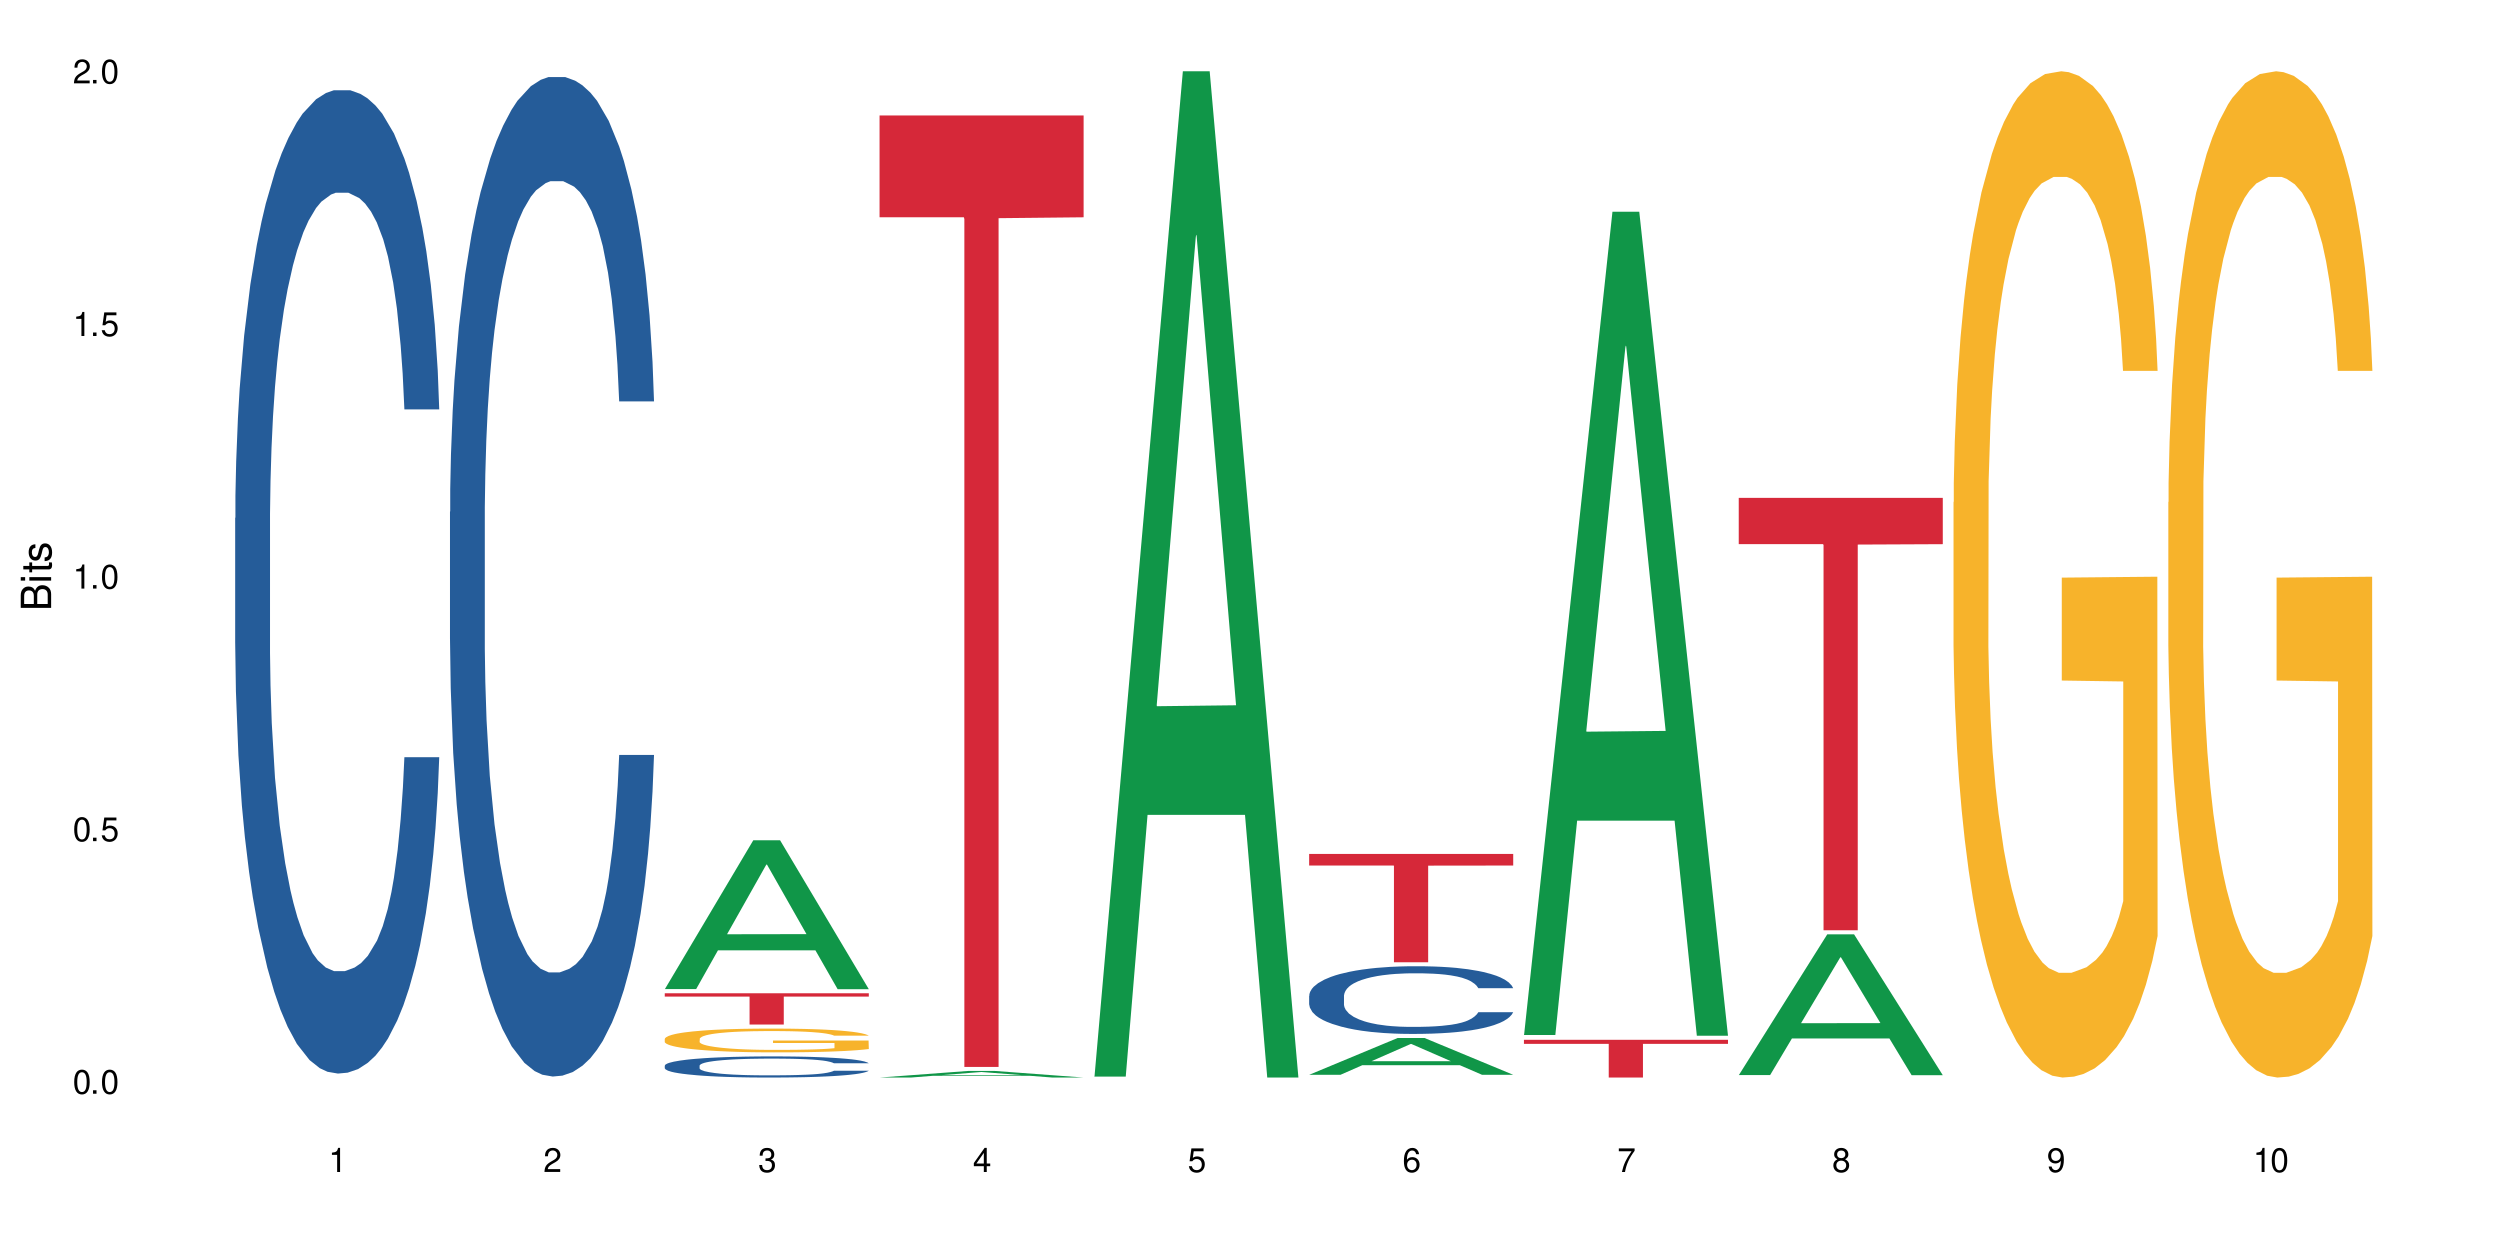 <?xml version="1.0" encoding="UTF-8"?>
<svg xmlns="http://www.w3.org/2000/svg" xmlns:xlink="http://www.w3.org/1999/xlink" width="720" height="360" viewBox="0 0 720 360">
<defs>
<g>
<g id="glyph-0-0">
</g>
<g id="glyph-0-1">
<path d="M 2.641 -6.938 C 2 -6.938 1.422 -6.656 1.078 -6.172 C 0.641 -5.562 0.406 -4.641 0.406 -3.359 C 0.406 -1.016 1.188 0.219 2.641 0.219 C 4.078 0.219 4.859 -1.016 4.859 -3.297 C 4.859 -4.641 4.656 -5.547 4.203 -6.172 C 3.844 -6.656 3.281 -6.938 2.641 -6.938 Z M 2.641 -6.188 C 3.547 -6.188 4 -5.25 4 -3.375 C 4 -1.406 3.562 -0.484 2.625 -0.484 C 1.734 -0.484 1.281 -1.438 1.281 -3.344 C 1.281 -5.25 1.734 -6.188 2.641 -6.188 Z M 2.641 -6.188 "/>
</g>
<g id="glyph-0-2">
<path d="M 1.828 -1 L 0.828 -1 L 0.828 0 L 1.828 0 Z M 1.828 -1 "/>
</g>
<g id="glyph-0-3">
<path d="M 4.562 -6.797 L 1.062 -6.797 L 0.547 -3.094 L 1.328 -3.094 C 1.719 -3.562 2.047 -3.734 2.578 -3.734 C 3.484 -3.734 4.062 -3.109 4.062 -2.094 C 4.062 -1.125 3.484 -0.531 2.578 -0.531 C 1.828 -0.531 1.375 -0.906 1.188 -1.672 L 0.328 -1.672 C 0.453 -1.109 0.547 -0.844 0.75 -0.594 C 1.125 -0.078 1.828 0.219 2.594 0.219 C 3.969 0.219 4.922 -0.781 4.922 -2.219 C 4.922 -3.562 4.031 -4.484 2.719 -4.484 C 2.25 -4.484 1.859 -4.359 1.469 -4.062 L 1.734 -5.969 L 4.562 -5.969 Z M 4.562 -6.797 "/>
</g>
<g id="glyph-0-4">
<path d="M 2.484 -4.938 L 2.484 0 L 3.328 0 L 3.328 -6.938 L 2.766 -6.938 C 2.469 -5.875 2.281 -5.734 0.984 -5.562 L 0.984 -4.938 Z M 2.484 -4.938 "/>
</g>
<g id="glyph-0-5">
<path d="M 4.859 -0.828 L 1.281 -0.828 C 1.359 -1.406 1.672 -1.781 2.5 -2.281 L 3.469 -2.828 C 4.406 -3.344 4.906 -4.062 4.906 -4.906 C 4.906 -5.484 4.672 -6.031 4.266 -6.406 C 3.859 -6.766 3.375 -6.938 2.719 -6.938 C 1.859 -6.938 1.219 -6.625 0.844 -6.031 C 0.609 -5.672 0.5 -5.234 0.484 -4.531 L 1.328 -4.531 C 1.359 -5.016 1.406 -5.281 1.531 -5.516 C 1.75 -5.938 2.188 -6.203 2.703 -6.203 C 3.469 -6.203 4.031 -5.641 4.031 -4.891 C 4.031 -4.344 3.719 -3.859 3.125 -3.516 L 2.234 -3 C 0.812 -2.172 0.406 -1.531 0.328 -0.016 L 4.859 -0.016 Z M 4.859 -0.828 "/>
</g>
<g id="glyph-0-6">
<path d="M 2.125 -3.188 L 2.578 -3.188 C 3.5 -3.188 3.984 -2.766 3.984 -1.922 C 3.984 -1.062 3.469 -0.531 2.594 -0.531 C 1.656 -0.531 1.203 -1 1.156 -2.016 L 0.312 -2.016 C 0.344 -1.453 0.438 -1.094 0.609 -0.781 C 0.953 -0.109 1.625 0.219 2.547 0.219 C 3.953 0.219 4.859 -0.625 4.859 -1.938 C 4.859 -2.828 4.516 -3.297 3.703 -3.594 C 4.344 -3.844 4.656 -4.328 4.656 -5.031 C 4.656 -6.219 3.875 -6.938 2.578 -6.938 C 1.203 -6.938 0.484 -6.172 0.453 -4.703 L 1.297 -4.703 C 1.312 -5.125 1.344 -5.359 1.453 -5.578 C 1.641 -5.969 2.062 -6.203 2.594 -6.203 C 3.344 -6.203 3.797 -5.75 3.797 -5 C 3.797 -4.516 3.609 -4.219 3.25 -4.047 C 3.016 -3.953 2.703 -3.922 2.125 -3.906 Z M 2.125 -3.188 "/>
</g>
<g id="glyph-0-7">
<path d="M 3.141 -1.672 L 3.141 0 L 3.984 0 L 3.984 -1.672 L 4.984 -1.672 L 4.984 -2.438 L 3.984 -2.438 L 3.984 -6.938 L 3.359 -6.938 L 0.266 -2.578 L 0.266 -1.672 Z M 3.141 -2.438 L 1 -2.438 L 3.141 -5.5 Z M 3.141 -2.438 "/>
</g>
<g id="glyph-0-8">
<path d="M 4.781 -5.125 C 4.609 -6.266 3.891 -6.938 2.844 -6.938 C 2.094 -6.938 1.422 -6.578 1.031 -5.953 C 0.594 -5.266 0.406 -4.422 0.406 -3.172 C 0.406 -2 0.578 -1.25 0.984 -0.641 C 1.359 -0.078 1.953 0.219 2.703 0.219 C 3.984 0.219 4.922 -0.75 4.922 -2.094 C 4.922 -3.375 4.062 -4.281 2.844 -4.281 C 2.172 -4.281 1.641 -4.031 1.281 -3.516 C 1.281 -5.234 1.828 -6.188 2.797 -6.188 C 3.391 -6.188 3.797 -5.797 3.938 -5.125 Z M 2.734 -3.531 C 3.547 -3.531 4.062 -2.953 4.062 -2.031 C 4.062 -1.156 3.484 -0.531 2.703 -0.531 C 1.922 -0.531 1.328 -1.188 1.328 -2.078 C 1.328 -2.938 1.906 -3.531 2.734 -3.531 Z M 2.734 -3.531 "/>
</g>
<g id="glyph-0-9">
<path d="M 4.984 -6.797 L 0.438 -6.797 L 0.438 -5.969 L 4.109 -5.969 C 2.5 -3.656 1.828 -2.234 1.328 0 L 2.219 0 C 2.594 -2.172 3.453 -4.047 4.984 -6.094 Z M 4.984 -6.797 "/>
</g>
<g id="glyph-0-10">
<path d="M 3.75 -3.656 C 4.469 -4.094 4.688 -4.438 4.688 -5.078 C 4.688 -6.172 3.844 -6.938 2.641 -6.938 C 1.438 -6.938 0.594 -6.172 0.594 -5.094 C 0.594 -4.438 0.812 -4.094 1.516 -3.656 C 0.734 -3.266 0.359 -2.703 0.359 -1.922 C 0.359 -0.656 1.281 0.219 2.641 0.219 C 3.984 0.219 4.922 -0.656 4.922 -1.922 C 4.922 -2.703 4.531 -3.266 3.75 -3.656 Z M 2.641 -6.188 C 3.359 -6.188 3.812 -5.75 3.812 -5.062 C 3.812 -4.406 3.344 -3.984 2.641 -3.984 C 1.922 -3.984 1.453 -4.406 1.453 -5.078 C 1.453 -5.75 1.922 -6.188 2.641 -6.188 Z M 2.641 -3.266 C 3.484 -3.266 4.062 -2.719 4.062 -1.906 C 4.062 -1.078 3.484 -0.531 2.625 -0.531 C 1.797 -0.531 1.219 -1.094 1.219 -1.906 C 1.219 -2.719 1.781 -3.266 2.641 -3.266 Z M 2.641 -3.266 "/>
</g>
<g id="glyph-0-11">
<path d="M 0.516 -1.578 C 0.672 -0.453 1.406 0.219 2.438 0.219 C 3.188 0.219 3.859 -0.141 4.266 -0.766 C 4.688 -1.453 4.891 -2.297 4.891 -3.547 C 4.891 -4.719 4.703 -5.453 4.312 -6.078 C 3.938 -6.641 3.344 -6.938 2.594 -6.938 C 1.297 -6.938 0.359 -5.969 0.359 -4.625 C 0.359 -3.344 1.234 -2.453 2.453 -2.453 C 3.094 -2.453 3.578 -2.672 4.016 -3.203 C 4 -1.484 3.469 -0.531 2.5 -0.531 C 1.906 -0.531 1.484 -0.906 1.359 -1.578 Z M 2.578 -6.203 C 3.375 -6.203 3.969 -5.531 3.969 -4.641 C 3.969 -3.797 3.391 -3.188 2.547 -3.188 C 1.734 -3.188 1.234 -3.766 1.234 -4.688 C 1.234 -5.562 1.797 -6.203 2.578 -6.203 Z M 2.578 -6.203 "/>
</g>
<g id="glyph-1-0">
</g>
<g id="glyph-1-1">
<path d="M 0 -0.953 L 0 -4.891 C 0 -5.719 -0.234 -6.344 -0.734 -6.797 C -1.188 -7.234 -1.812 -7.469 -2.5 -7.469 C -3.547 -7.469 -4.188 -7 -4.625 -5.875 C -4.984 -6.688 -5.625 -7.094 -6.531 -7.094 C -7.172 -7.094 -7.734 -6.859 -8.141 -6.391 C -8.562 -5.922 -8.75 -5.344 -8.75 -4.5 L -8.75 -0.953 Z M -4.984 -2.062 L -7.766 -2.062 L -7.766 -4.219 C -7.766 -4.844 -7.688 -5.203 -7.453 -5.5 C -7.219 -5.812 -6.859 -5.969 -6.375 -5.969 C -5.891 -5.969 -5.531 -5.812 -5.297 -5.5 C -5.062 -5.203 -4.984 -4.844 -4.984 -4.219 Z M -0.984 -2.062 L -4 -2.062 L -4 -4.781 C -4 -5.766 -3.438 -6.359 -2.484 -6.359 C -1.547 -6.359 -0.984 -5.766 -0.984 -4.781 Z M -0.984 -2.062 "/>
</g>
<g id="glyph-1-2">
<path d="M -6.281 -1.797 L -6.281 -0.797 L 0 -0.797 L 0 -1.797 Z M -8.75 -1.797 L -8.75 -0.797 L -7.484 -0.797 L -7.484 -1.797 Z M -8.75 -1.797 "/>
</g>
<g id="glyph-1-3">
<path d="M -6.281 -3.047 L -6.281 -2.016 L -8.016 -2.016 L -8.016 -1.016 L -6.281 -1.016 L -6.281 -0.172 L -5.469 -0.172 L -5.469 -1.016 L -0.719 -1.016 C -0.078 -1.016 0.281 -1.453 0.281 -2.234 C 0.281 -2.5 0.25 -2.719 0.188 -3.047 L -0.641 -3.047 C -0.609 -2.906 -0.594 -2.766 -0.594 -2.562 C -0.594 -2.141 -0.719 -2.016 -1.156 -2.016 L -5.469 -2.016 L -5.469 -3.047 Z M -6.281 -3.047 "/>
</g>
<g id="glyph-1-4">
<path d="M -4.531 -5.25 C -5.766 -5.25 -6.469 -4.422 -6.469 -2.969 C -6.469 -1.516 -5.719 -0.562 -4.547 -0.562 C -3.562 -0.562 -3.094 -1.062 -2.734 -2.562 L -2.516 -3.484 C -2.344 -4.188 -2.094 -4.469 -1.641 -4.469 C -1.047 -4.469 -0.641 -3.875 -0.641 -3 C -0.641 -2.453 -0.797 -2 -1.062 -1.75 C -1.25 -1.594 -1.422 -1.531 -1.875 -1.469 L -1.875 -0.406 C -0.422 -0.453 0.281 -1.266 0.281 -2.922 C 0.281 -4.5 -0.5 -5.516 -1.719 -5.516 C -2.656 -5.516 -3.172 -4.984 -3.469 -3.734 L -3.703 -2.766 C -3.891 -1.953 -4.156 -1.609 -4.594 -1.609 C -5.188 -1.609 -5.547 -2.125 -5.547 -2.938 C -5.547 -3.75 -5.203 -4.172 -4.531 -4.203 Z M -4.531 -5.25 "/>
</g>
</g>
</defs>
<rect x="-72" y="-36" width="864" height="432" fill="rgb(100%, 100%, 100%)" fill-opacity="1"/>
<path fill-rule="nonzero" fill="rgb(14.51%, 36.078%, 60%)" fill-opacity="1" d="M 67.73 149.219 L 67.801 148.961 L 67.801 142.746 L 68.02 132.91 L 68.52 120.484 L 69.02 111.945 L 70.312 96.672 L 72.102 81.918 L 73.965 70.527 L 75.328 63.797 L 76.547 58.621 L 79.34 49.043 L 81.133 44.125 L 83.066 39.723 L 85.434 35.324 L 87.152 32.734 L 91.023 28.594 L 93.891 26.781 L 96.113 26.004 L 100.914 26.004 L 103.781 27.039 L 105.859 28.332 L 108.152 30.406 L 110.086 32.734 L 113.457 38.43 L 116.465 45.676 L 117.828 49.82 L 119.977 57.844 L 121.625 65.609 L 122.773 72.34 L 124.062 81.918 L 125.207 93.566 L 126.07 106.766 L 126.5 117.898 L 116.465 117.898 L 115.965 107.543 L 115.391 99.52 L 114.316 88.906 L 113.238 81.398 L 111.734 73.891 L 110.375 68.973 L 108.512 64.055 L 106.863 60.949 L 105.141 58.621 L 103.492 57.066 L 100.34 55.512 L 96.684 55.512 L 95.324 56.031 L 92.527 58.102 L 91.023 59.914 L 88.871 63.539 L 87.367 66.902 L 85.578 72.078 L 84.359 76.48 L 82.852 83.211 L 81.777 89.164 L 80.559 97.707 L 79.844 104.18 L 79.199 111.426 L 78.625 119.969 L 78.195 129.027 L 77.906 138.605 L 77.766 147.926 L 77.766 188.047 L 77.906 197.363 L 78.266 208.238 L 79.199 224.027 L 80.559 237.746 L 82.137 248.617 L 83.641 256.383 L 84.5 260.008 L 85.648 264.148 L 87.441 269.324 L 90.02 274.504 L 91.523 276.574 L 93.816 278.645 L 96.184 279.68 L 99.336 279.68 L 102.133 278.645 L 103.996 277.352 L 105.93 275.281 L 108.582 270.879 L 110.23 266.738 L 111.664 261.82 L 112.738 256.902 L 113.457 252.758 L 114.531 244.734 L 115.391 235.934 L 116.035 226.875 L 116.465 218.074 L 126.5 218.074 L 126.07 228.426 L 125.422 238.523 L 124.777 246.027 L 123.777 255.09 L 122.629 263.113 L 120.98 272.172 L 119.617 278.129 L 117.828 284.598 L 116.18 289.516 L 114.387 293.918 L 111.734 299.094 L 110.016 301.684 L 108.152 304.012 L 105.93 306.082 L 103.137 307.895 L 100.125 308.93 L 97.328 309.188 L 94.32 308.672 L 92.098 307.637 L 89.16 305.305 L 85.504 300.648 L 82.852 295.73 L 80.773 290.812 L 78.984 285.633 L 76.977 278.645 L 74.395 267.254 L 72.82 258.453 L 71.746 251.207 L 70.527 241.109 L 69.664 232.051 L 68.664 217.555 L 67.945 199.176 L 67.73 184.941 Z M 67.73 149.219 "/>
<path fill-rule="nonzero" fill="rgb(14.51%, 36.078%, 60%)" fill-opacity="1" d="M 129.594 147.434 L 129.664 147.172 L 129.664 140.855 L 129.879 130.855 L 130.379 118.227 L 130.883 109.543 L 132.172 94.02 L 133.965 79.023 L 135.828 67.445 L 137.188 60.602 L 138.406 55.34 L 141.203 45.605 L 142.992 40.605 L 144.93 36.133 L 147.293 31.66 L 149.016 29.027 L 152.883 24.82 L 155.75 22.977 L 157.973 22.188 L 162.773 22.188 L 165.641 23.238 L 167.719 24.555 L 170.012 26.66 L 171.949 29.027 L 175.316 34.816 L 178.324 42.184 L 179.688 46.395 L 181.836 54.551 L 183.484 62.445 L 184.633 69.285 L 185.922 79.023 L 187.07 90.863 L 187.93 104.281 L 188.359 115.594 L 178.324 115.594 L 177.824 105.07 L 177.25 96.914 L 176.176 86.125 L 175.102 78.496 L 173.598 70.863 L 172.234 65.867 L 170.371 60.867 L 168.723 57.707 L 167.004 55.34 L 165.355 53.762 L 162.199 52.184 L 158.547 52.184 L 157.184 52.711 L 154.391 54.812 L 152.883 56.656 L 150.734 60.34 L 149.23 63.762 L 147.438 69.023 L 146.219 73.496 L 144.715 80.336 L 143.641 86.391 L 142.422 95.07 L 141.703 101.648 L 141.059 109.016 L 140.484 117.699 L 140.055 126.91 L 139.77 136.645 L 139.625 146.117 L 139.625 186.902 L 139.77 196.375 L 140.129 207.426 L 141.059 223.477 L 142.422 237.422 L 143.996 248.473 L 145.504 256.367 L 146.363 260.051 L 147.508 264.258 L 149.301 269.523 L 151.879 274.785 L 153.387 276.891 L 155.68 278.996 L 158.043 280.047 L 161.199 280.047 L 163.992 278.996 L 165.855 277.68 L 167.789 275.574 L 170.441 271.102 L 172.09 266.891 L 173.523 261.891 L 174.598 256.891 L 175.316 252.684 L 176.391 244.527 L 177.25 235.578 L 177.895 226.371 L 178.324 217.426 L 188.359 217.426 L 187.93 227.949 L 187.285 238.211 L 186.641 245.84 L 185.637 255.051 L 184.488 263.207 L 182.84 272.418 L 181.48 278.469 L 179.688 285.047 L 178.039 290.047 L 176.246 294.52 L 173.598 299.781 L 171.875 302.414 L 170.012 304.781 L 167.789 306.887 L 164.996 308.727 L 161.984 309.781 L 159.191 310.043 L 156.18 309.516 L 153.957 308.465 L 151.02 306.098 L 147.367 301.359 L 144.715 296.359 L 142.637 291.359 L 140.844 286.098 L 138.836 278.996 L 136.258 267.418 L 134.68 258.473 L 133.605 251.102 L 132.387 240.84 L 131.527 231.633 L 130.523 216.898 L 129.809 198.215 L 129.594 183.746 Z M 129.594 147.434 "/>
<path fill-rule="nonzero" fill="rgb(6.275%, 58.824%, 28.235%)" fill-opacity="1" d="M 191.453 284.852 L 191.516 284.812 L 216.945 242.004 L 224.668 242.004 L 250.219 284.891 L 241.242 284.891 L 234.84 273.695 L 206.773 273.695 L 200.492 284.852 L 191.453 284.852 L 209.473 269.066 L 232.266 269.027 L 220.898 249.012 L 220.773 248.973 L 220.648 249.094 L 209.41 269.027 L 209.473 269.066 Z M 191.453 284.852 "/>
<path fill-rule="nonzero" fill="rgb(14.51%, 36.078%, 60%)" fill-opacity="1" d="M 191.453 306.895 L 191.523 306.891 L 191.523 306.758 L 191.738 306.543 L 192.242 306.277 L 192.742 306.094 L 194.031 305.766 L 195.824 305.449 L 197.688 305.203 L 199.051 305.059 L 200.27 304.949 L 203.062 304.742 L 204.855 304.637 L 206.789 304.543 L 209.156 304.449 L 210.875 304.391 L 214.746 304.305 L 217.613 304.266 L 219.832 304.246 L 224.637 304.246 L 227.5 304.27 L 229.582 304.297 L 231.875 304.344 L 233.809 304.391 L 237.176 304.516 L 240.188 304.672 L 241.547 304.758 L 243.699 304.934 L 245.348 305.098 L 246.492 305.242 L 247.785 305.449 L 248.93 305.699 L 249.789 305.984 L 250.219 306.223 L 240.188 306.223 L 239.684 306 L 239.113 305.828 L 238.035 305.598 L 236.961 305.438 L 235.457 305.277 L 234.094 305.172 L 232.23 305.066 L 230.582 305 L 228.863 304.949 L 227.215 304.914 L 224.062 304.883 L 220.406 304.883 L 219.043 304.895 L 216.25 304.938 L 214.746 304.977 L 212.594 305.055 L 211.09 305.125 L 209.297 305.238 L 208.078 305.332 L 206.574 305.477 L 205.5 305.605 L 204.281 305.789 L 203.566 305.926 L 202.918 306.082 L 202.348 306.266 L 201.918 306.461 L 201.629 306.668 L 201.484 306.867 L 201.484 307.73 L 201.629 307.93 L 201.988 308.164 L 202.918 308.504 L 204.281 308.797 L 205.859 309.031 L 207.363 309.199 L 208.223 309.277 L 209.371 309.363 L 211.16 309.477 L 213.742 309.586 L 215.246 309.633 L 217.539 309.676 L 219.906 309.699 L 223.059 309.699 L 225.852 309.676 L 227.715 309.648 L 229.652 309.605 L 232.305 309.508 L 233.953 309.422 L 235.387 309.316 L 236.461 309.207 L 237.176 309.121 L 238.254 308.949 L 239.113 308.758 L 239.758 308.562 L 240.188 308.375 L 250.219 308.375 L 249.789 308.598 L 249.145 308.812 L 248.5 308.977 L 247.496 309.172 L 246.352 309.344 L 244.703 309.535 L 243.34 309.664 L 241.547 309.805 L 239.898 309.91 L 238.109 310.004 L 235.457 310.117 L 233.738 310.172 L 231.875 310.223 L 229.652 310.266 L 226.855 310.305 L 223.848 310.328 L 221.051 310.332 L 218.043 310.32 L 215.82 310.301 L 212.883 310.25 L 209.227 310.148 L 206.574 310.043 L 204.496 309.938 L 202.703 309.828 L 200.699 309.676 L 198.117 309.43 L 196.543 309.242 L 195.465 309.086 L 194.246 308.871 L 193.387 308.676 L 192.383 308.363 L 191.668 307.969 L 191.453 307.664 Z M 191.453 306.895 "/>
<path fill-rule="nonzero" fill="rgb(96.863%, 70.196%, 16.863%)" fill-opacity="1" d="M 191.453 299.168 L 191.523 299.16 L 191.523 299.035 L 191.812 298.754 L 192.527 298.367 L 193.461 298.047 L 194.461 297.797 L 195.109 297.664 L 196.184 297.477 L 197.113 297.34 L 199.48 297.059 L 202.488 296.797 L 204.137 296.684 L 206 296.578 L 208.652 296.457 L 209.871 296.414 L 213.598 296.312 L 217.828 296.25 L 222.484 296.23 L 224.637 296.238 L 227.574 296.262 L 231.586 296.332 L 233.879 296.395 L 235.672 296.457 L 237.535 296.539 L 239.828 296.664 L 241.98 296.812 L 243.699 296.965 L 245.418 297.152 L 246.852 297.352 L 248.07 297.57 L 249.145 297.832 L 249.789 298.055 L 250.219 298.273 L 240.258 298.273 L 239.684 298.055 L 239.039 297.883 L 237.965 297.676 L 236.891 297.527 L 235.816 297.41 L 233.809 297.246 L 232.09 297.145 L 229.938 297.059 L 227.859 297 L 225.496 296.965 L 224.062 296.953 L 220.262 296.953 L 216.824 296.996 L 214.816 297.047 L 213.383 297.094 L 211.375 297.188 L 210.156 297.266 L 209.441 297.316 L 207.293 297.508 L 205.859 297.684 L 205.07 297.801 L 204.066 297.992 L 203.348 298.16 L 202.562 298.41 L 202.133 298.598 L 201.559 299.023 L 201.484 300.148 L 201.703 300.387 L 202.133 300.645 L 202.703 300.867 L 203.566 301.105 L 204.426 301.289 L 205.93 301.531 L 207.219 301.695 L 208.223 301.801 L 210.156 301.969 L 210.945 302.027 L 212.809 302.141 L 214.746 302.227 L 217.109 302.301 L 218.902 302.34 L 221.77 302.371 L 225.422 302.371 L 229.723 302.332 L 232.445 302.281 L 234.309 302.234 L 235.527 302.188 L 237.035 302.121 L 238.109 302.059 L 239.113 301.988 L 240.332 301.883 L 240.332 300.387 L 222.629 300.379 L 222.629 299.68 L 250.148 299.672 L 250.219 302.121 L 248.715 302.289 L 246.852 302.453 L 245.059 302.578 L 243.195 302.684 L 240.547 302.801 L 238.395 302.879 L 235.098 302.965 L 232.09 303.02 L 228.934 303.059 L 226.141 303.078 L 222.844 303.082 L 219.906 303.07 L 216.75 303.035 L 214.242 302.984 L 211.949 302.922 L 209.656 302.84 L 206.789 302.707 L 204.926 302.602 L 202.992 302.469 L 201.055 302.312 L 199.336 302.145 L 198.191 302.016 L 197.043 301.863 L 195.824 301.676 L 194.68 301.465 L 193.816 301.27 L 193.031 301.051 L 192.457 300.844 L 191.883 300.562 L 191.598 300.336 L 191.453 300.145 Z M 191.453 299.168 "/>
<path fill-rule="nonzero" fill="rgb(83.922%, 15.686%, 22.353%)" fill-opacity="1" d="M 191.453 286.055 L 250.219 286.055 L 250.219 287.02 L 225.727 287.027 L 225.727 295.066 L 215.875 295.066 L 215.875 287.039 L 215.73 287.02 L 191.453 287.02 Z M 191.453 286.055 "/>
<path fill-rule="nonzero" fill="rgb(6.275%, 58.824%, 28.235%)" fill-opacity="1" d="M 253.312 310.332 L 253.375 310.328 L 278.805 308.434 L 286.527 308.434 L 312.082 310.332 L 303.102 310.332 L 296.699 309.836 L 268.633 309.836 L 262.355 310.332 L 253.312 310.332 L 271.332 309.633 L 294.125 309.629 L 282.762 308.742 L 282.633 308.742 L 282.508 308.746 L 271.27 309.629 L 271.332 309.633 Z M 253.312 310.332 "/>
<path fill-rule="nonzero" fill="rgb(83.922%, 15.686%, 22.353%)" fill-opacity="1" d="M 253.312 33.246 L 312.082 33.246 L 312.082 62.578 L 287.59 62.836 L 287.59 307.27 L 277.734 307.27 L 277.734 63.09 L 277.594 62.578 L 253.312 62.578 Z M 253.312 33.246 "/>
<path fill-rule="nonzero" fill="rgb(6.275%, 58.824%, 28.235%)" fill-opacity="1" d="M 315.176 310.059 L 315.238 309.789 L 340.664 20.527 L 348.387 20.527 L 373.941 310.332 L 364.965 310.332 L 358.559 234.684 L 330.496 234.684 L 324.215 310.059 L 315.176 310.059 L 333.195 203.391 L 355.984 203.117 L 344.621 67.875 L 344.496 67.602 L 344.371 68.418 L 333.133 203.117 L 333.195 203.391 Z M 315.176 310.059 "/>
<path fill-rule="nonzero" fill="rgb(6.275%, 58.824%, 28.235%)" fill-opacity="1" d="M 377.035 309.535 L 377.098 309.523 L 402.527 298.938 L 410.25 298.938 L 435.805 309.543 L 426.824 309.543 L 420.422 306.773 L 392.355 306.773 L 386.078 309.535 L 377.035 309.535 L 395.055 305.629 L 417.848 305.621 L 406.48 300.668 L 406.355 300.66 L 406.23 300.688 L 394.992 305.621 L 395.055 305.629 Z M 377.035 309.535 "/>
<path fill-rule="nonzero" fill="rgb(14.51%, 36.078%, 60%)" fill-opacity="1" d="M 377.035 286.766 L 377.105 286.75 L 377.105 286.32 L 377.32 285.645 L 377.824 284.789 L 378.324 284.203 L 379.617 283.152 L 381.406 282.137 L 383.27 281.352 L 384.633 280.887 L 385.852 280.531 L 388.645 279.875 L 390.438 279.535 L 392.371 279.23 L 394.738 278.93 L 396.457 278.75 L 400.328 278.465 L 403.195 278.344 L 405.414 278.289 L 410.219 278.289 L 413.086 278.359 L 415.164 278.449 L 417.457 278.59 L 419.391 278.75 L 422.758 279.145 L 425.77 279.641 L 427.133 279.926 L 429.281 280.48 L 430.93 281.012 L 432.078 281.477 L 433.367 282.137 L 434.512 282.938 L 435.375 283.844 L 435.805 284.609 L 425.77 284.609 L 425.27 283.898 L 424.695 283.348 L 423.621 282.617 L 422.543 282.102 L 421.039 281.582 L 419.68 281.246 L 417.816 280.906 L 416.168 280.691 L 414.445 280.531 L 412.797 280.426 L 409.645 280.32 L 405.988 280.32 L 404.629 280.355 L 401.832 280.496 L 400.328 280.621 L 398.176 280.871 L 396.672 281.102 L 394.879 281.457 L 393.664 281.762 L 392.156 282.223 L 391.082 282.633 L 389.863 283.223 L 389.148 283.668 L 388.504 284.164 L 387.93 284.754 L 387.5 285.375 L 387.211 286.035 L 387.07 286.676 L 387.07 289.438 L 387.211 290.078 L 387.57 290.828 L 388.504 291.914 L 389.863 292.855 L 391.441 293.605 L 392.945 294.141 L 393.805 294.391 L 394.953 294.672 L 396.742 295.031 L 399.324 295.387 L 400.828 295.527 L 403.121 295.672 L 405.488 295.742 L 408.641 295.742 L 411.438 295.672 L 413.301 295.582 L 415.234 295.441 L 417.887 295.137 L 419.535 294.852 L 420.969 294.512 L 422.043 294.176 L 422.758 293.891 L 423.836 293.34 L 424.695 292.73 L 425.34 292.109 L 425.77 291.504 L 435.805 291.504 L 435.375 292.215 L 434.727 292.91 L 434.082 293.426 L 433.078 294.051 L 431.934 294.602 L 430.285 295.227 L 428.922 295.637 L 427.133 296.082 L 425.484 296.418 L 423.691 296.723 L 421.039 297.078 L 419.32 297.258 L 417.457 297.418 L 415.234 297.559 L 412.438 297.684 L 409.43 297.754 L 406.633 297.773 L 403.625 297.738 L 401.402 297.664 L 398.465 297.504 L 394.809 297.184 L 392.156 296.848 L 390.078 296.508 L 388.289 296.152 L 386.281 295.672 L 383.699 294.887 L 382.125 294.281 L 381.047 293.781 L 379.832 293.09 L 378.969 292.465 L 377.969 291.469 L 377.25 290.203 L 377.035 289.223 Z M 377.035 286.766 "/>
<path fill-rule="nonzero" fill="rgb(83.922%, 15.686%, 22.353%)" fill-opacity="1" d="M 377.035 245.934 L 435.805 245.934 L 435.805 249.273 L 411.312 249.305 L 411.312 277.125 L 401.457 277.125 L 401.457 249.332 L 401.312 249.273 L 377.035 249.273 Z M 377.035 245.934 "/>
<path fill-rule="nonzero" fill="rgb(6.275%, 58.824%, 28.235%)" fill-opacity="1" d="M 438.895 298.074 L 438.957 297.852 L 464.387 60.977 L 472.109 60.977 L 497.664 298.297 L 488.688 298.297 L 482.281 236.348 L 454.215 236.348 L 447.938 298.074 L 438.895 298.074 L 456.914 210.723 L 479.707 210.5 L 468.344 99.75 L 468.219 99.527 L 468.09 100.195 L 456.852 210.5 L 456.914 210.723 Z M 438.895 298.074 "/>
<path fill-rule="nonzero" fill="rgb(83.922%, 15.686%, 22.353%)" fill-opacity="1" d="M 438.895 299.461 L 497.664 299.461 L 497.664 300.625 L 473.172 300.633 L 473.172 310.332 L 463.316 310.332 L 463.316 300.645 L 463.176 300.625 L 438.895 300.625 Z M 438.895 299.461 "/>
<path fill-rule="nonzero" fill="rgb(6.275%, 58.824%, 28.235%)" fill-opacity="1" d="M 500.758 309.621 L 500.82 309.582 L 526.25 269.09 L 533.973 269.09 L 559.523 309.66 L 550.547 309.66 L 544.141 299.07 L 516.078 299.07 L 509.797 309.621 L 500.758 309.621 L 518.777 294.688 L 541.566 294.652 L 530.203 275.719 L 530.078 275.68 L 529.953 275.793 L 518.715 294.652 L 518.777 294.688 Z M 500.758 309.621 "/>
<path fill-rule="nonzero" fill="rgb(83.922%, 15.686%, 22.353%)" fill-opacity="1" d="M 500.758 143.387 L 559.523 143.387 L 559.523 156.719 L 535.031 156.836 L 535.031 267.926 L 525.18 267.926 L 525.18 156.953 L 525.035 156.719 L 500.758 156.719 Z M 500.758 143.387 "/>
<path fill-rule="nonzero" fill="rgb(96.863%, 70.196%, 16.863%)" fill-opacity="1" d="M 562.617 144.652 L 562.691 144.387 L 562.691 139.094 L 562.977 127.184 L 563.691 110.777 L 564.625 97.277 L 565.629 86.691 L 566.273 81.133 L 567.348 73.195 L 568.281 67.371 L 570.645 55.461 L 573.656 44.348 L 575.305 39.582 L 577.168 35.082 L 579.816 30.055 L 581.035 28.203 L 584.762 23.965 L 588.992 21.32 L 593.648 20.527 L 595.801 20.789 L 598.738 21.848 L 602.754 24.762 L 605.047 27.406 L 606.836 30.055 L 608.699 33.496 L 610.992 38.789 L 613.145 45.141 L 614.863 51.492 L 616.586 59.43 L 618.016 67.902 L 619.234 77.164 L 620.312 88.281 L 620.957 97.543 L 621.387 106.805 L 611.426 106.805 L 610.852 97.543 L 610.207 90.398 L 609.129 81.664 L 608.055 75.312 L 606.98 70.281 L 604.973 63.402 L 603.254 59.168 L 601.105 55.461 L 599.023 53.078 L 596.66 51.492 L 595.227 50.961 L 591.43 50.961 L 587.988 52.816 L 585.98 54.934 L 584.547 57.051 L 582.543 61.02 L 581.324 64.195 L 580.605 66.312 L 578.457 74.516 L 577.023 81.93 L 576.234 86.957 L 575.23 94.898 L 574.516 102.043 L 573.727 112.629 L 573.297 120.57 L 572.723 138.566 L 572.652 186.207 L 572.867 196.262 L 573.297 207.113 L 573.871 216.641 L 574.73 226.699 L 575.59 234.375 L 577.094 244.695 L 578.387 251.578 L 579.387 256.078 L 581.324 263.223 L 582.113 265.605 L 583.977 270.367 L 585.91 274.074 L 588.273 277.25 L 590.066 278.836 L 592.934 280.16 L 596.59 280.16 L 600.891 278.574 L 603.613 276.457 L 605.477 274.34 L 606.695 272.484 L 608.199 269.574 L 609.273 266.926 L 610.277 264.016 L 611.496 259.516 L 611.496 196.262 L 593.793 195.996 L 593.793 166.355 L 621.312 166.09 L 621.387 269.574 L 619.879 276.719 L 618.016 283.602 L 616.227 288.895 L 614.363 293.395 L 611.711 298.422 L 609.559 301.598 L 606.266 305.305 L 603.254 307.688 L 600.102 309.273 L 597.305 310.066 L 594.008 310.332 L 591.07 309.805 L 587.918 308.215 L 585.41 306.098 L 583.113 303.453 L 580.82 300.012 L 577.953 294.453 L 576.09 289.953 L 574.156 284.395 L 572.223 277.777 L 570.5 270.633 L 569.355 265.074 L 568.207 258.723 L 566.988 250.781 L 565.844 241.785 L 564.984 233.578 L 564.195 224.316 L 563.621 215.582 L 563.047 203.672 L 562.762 194.145 L 562.617 185.941 Z M 562.617 144.652 "/>
<path fill-rule="nonzero" fill="rgb(96.863%, 70.196%, 16.863%)" fill-opacity="1" d="M 624.48 144.652 L 624.551 144.387 L 624.551 139.094 L 624.836 127.184 L 625.555 110.777 L 626.484 97.277 L 627.488 86.691 L 628.133 81.133 L 629.207 73.195 L 630.141 67.371 L 632.504 55.461 L 635.516 44.348 L 637.164 39.582 L 639.027 35.082 L 641.68 30.055 L 642.898 28.203 L 646.625 23.965 L 650.852 21.32 L 655.512 20.527 L 657.66 20.789 L 660.598 21.848 L 664.613 24.762 L 666.906 27.406 L 668.699 30.055 L 670.562 33.496 L 672.855 38.789 L 675.004 45.141 L 676.727 51.492 L 678.445 59.43 L 679.879 67.902 L 681.098 77.164 L 682.172 88.281 L 682.816 97.543 L 683.246 106.805 L 673.285 106.805 L 672.711 97.543 L 672.066 90.398 L 670.992 81.664 L 669.918 75.312 L 668.84 70.281 L 666.836 63.402 L 665.113 59.168 L 662.965 55.461 L 660.887 53.078 L 658.52 51.492 L 657.086 50.961 L 653.289 50.961 L 649.848 52.816 L 647.844 54.934 L 646.41 57.051 L 644.402 61.02 L 643.184 64.195 L 642.469 66.312 L 640.316 74.516 L 638.883 81.93 L 638.098 86.957 L 637.094 94.898 L 636.375 102.043 L 635.586 112.629 L 635.156 120.57 L 634.586 138.566 L 634.512 186.207 L 634.727 196.262 L 635.156 207.113 L 635.73 216.641 L 636.59 226.699 L 637.449 234.375 L 638.957 244.695 L 640.246 251.578 L 641.25 256.078 L 643.184 263.223 L 643.973 265.605 L 645.836 270.367 L 647.77 274.074 L 650.137 277.25 L 651.926 278.836 L 654.793 280.16 L 658.449 280.16 L 662.75 278.574 L 665.473 276.457 L 667.336 274.34 L 668.555 272.484 L 670.059 269.574 L 671.133 266.926 L 672.137 264.016 L 673.355 259.516 L 673.355 196.262 L 655.656 195.996 L 655.656 166.355 L 683.176 166.09 L 683.246 269.574 L 681.742 276.719 L 679.879 283.602 L 678.086 288.895 L 676.223 293.395 L 673.57 298.422 L 671.422 301.598 L 668.125 305.305 L 665.113 307.688 L 661.961 309.273 L 659.168 310.066 L 655.871 310.332 L 652.93 309.805 L 649.777 308.215 L 647.27 306.098 L 644.977 303.453 L 642.684 300.012 L 639.816 294.453 L 637.953 289.953 L 636.016 284.395 L 634.082 277.777 L 632.363 270.633 L 631.215 265.074 L 630.07 258.723 L 628.852 250.781 L 627.703 241.785 L 626.844 233.578 L 626.055 224.316 L 625.48 215.582 L 624.91 203.672 L 624.621 194.145 L 624.48 185.941 Z M 624.48 144.652 "/>
<g fill="rgb(0%, 0%, 0%)" fill-opacity="1">
<use xlink:href="#glyph-0-1" x="20.965" y="314.993"/>
<use xlink:href="#glyph-0-2" x="25.965" y="314.993"/>
<use xlink:href="#glyph-0-1" x="28.965" y="314.993"/>
</g>
<g fill="rgb(0%, 0%, 0%)" fill-opacity="1">
<use xlink:href="#glyph-0-1" x="20.965" y="242.251"/>
<use xlink:href="#glyph-0-2" x="25.965" y="242.251"/>
<use xlink:href="#glyph-0-3" x="28.965" y="242.251"/>
</g>
<g fill="rgb(0%, 0%, 0%)" fill-opacity="1">
<use xlink:href="#glyph-0-4" x="20.965" y="169.509"/>
<use xlink:href="#glyph-0-2" x="25.965" y="169.509"/>
<use xlink:href="#glyph-0-1" x="28.965" y="169.509"/>
</g>
<g fill="rgb(0%, 0%, 0%)" fill-opacity="1">
<use xlink:href="#glyph-0-4" x="20.965" y="96.767"/>
<use xlink:href="#glyph-0-2" x="25.965" y="96.767"/>
<use xlink:href="#glyph-0-3" x="28.965" y="96.767"/>
</g>
<g fill="rgb(0%, 0%, 0%)" fill-opacity="1">
<use xlink:href="#glyph-0-5" x="20.965" y="24.024"/>
<use xlink:href="#glyph-0-2" x="25.965" y="24.024"/>
<use xlink:href="#glyph-0-1" x="28.965" y="24.024"/>
</g>
<g fill="rgb(0%, 0%, 0%)" fill-opacity="1">
<use xlink:href="#glyph-0-4" x="94.613" y="337.532"/>
</g>
<g fill="rgb(0%, 0%, 0%)" fill-opacity="1">
<use xlink:href="#glyph-0-5" x="156.477" y="337.532"/>
</g>
<g fill="rgb(0%, 0%, 0%)" fill-opacity="1">
<use xlink:href="#glyph-0-6" x="218.336" y="337.532"/>
</g>
<g fill="rgb(0%, 0%, 0%)" fill-opacity="1">
<use xlink:href="#glyph-0-7" x="280.199" y="337.532"/>
</g>
<g fill="rgb(0%, 0%, 0%)" fill-opacity="1">
<use xlink:href="#glyph-0-3" x="342.059" y="337.532"/>
</g>
<g fill="rgb(0%, 0%, 0%)" fill-opacity="1">
<use xlink:href="#glyph-0-8" x="403.918" y="337.532"/>
</g>
<g fill="rgb(0%, 0%, 0%)" fill-opacity="1">
<use xlink:href="#glyph-0-9" x="465.781" y="337.532"/>
</g>
<g fill="rgb(0%, 0%, 0%)" fill-opacity="1">
<use xlink:href="#glyph-0-10" x="527.641" y="337.532"/>
</g>
<g fill="rgb(0%, 0%, 0%)" fill-opacity="1">
<use xlink:href="#glyph-0-11" x="589.5" y="337.532"/>
</g>
<g fill="rgb(0%, 0%, 0%)" fill-opacity="1">
<use xlink:href="#glyph-0-4" x="648.863" y="337.532"/>
<use xlink:href="#glyph-0-1" x="653.863" y="337.532"/>
</g>
<g fill="rgb(0%, 0%, 0%)" fill-opacity="1">
<use xlink:href="#glyph-1-1" x="14.725" y="176.012"/>
<use xlink:href="#glyph-1-2" x="14.725" y="168.012"/>
<use xlink:href="#glyph-1-3" x="14.725" y="165.012"/>
<use xlink:href="#glyph-1-4" x="14.725" y="162.012"/>
</g>
</svg>
